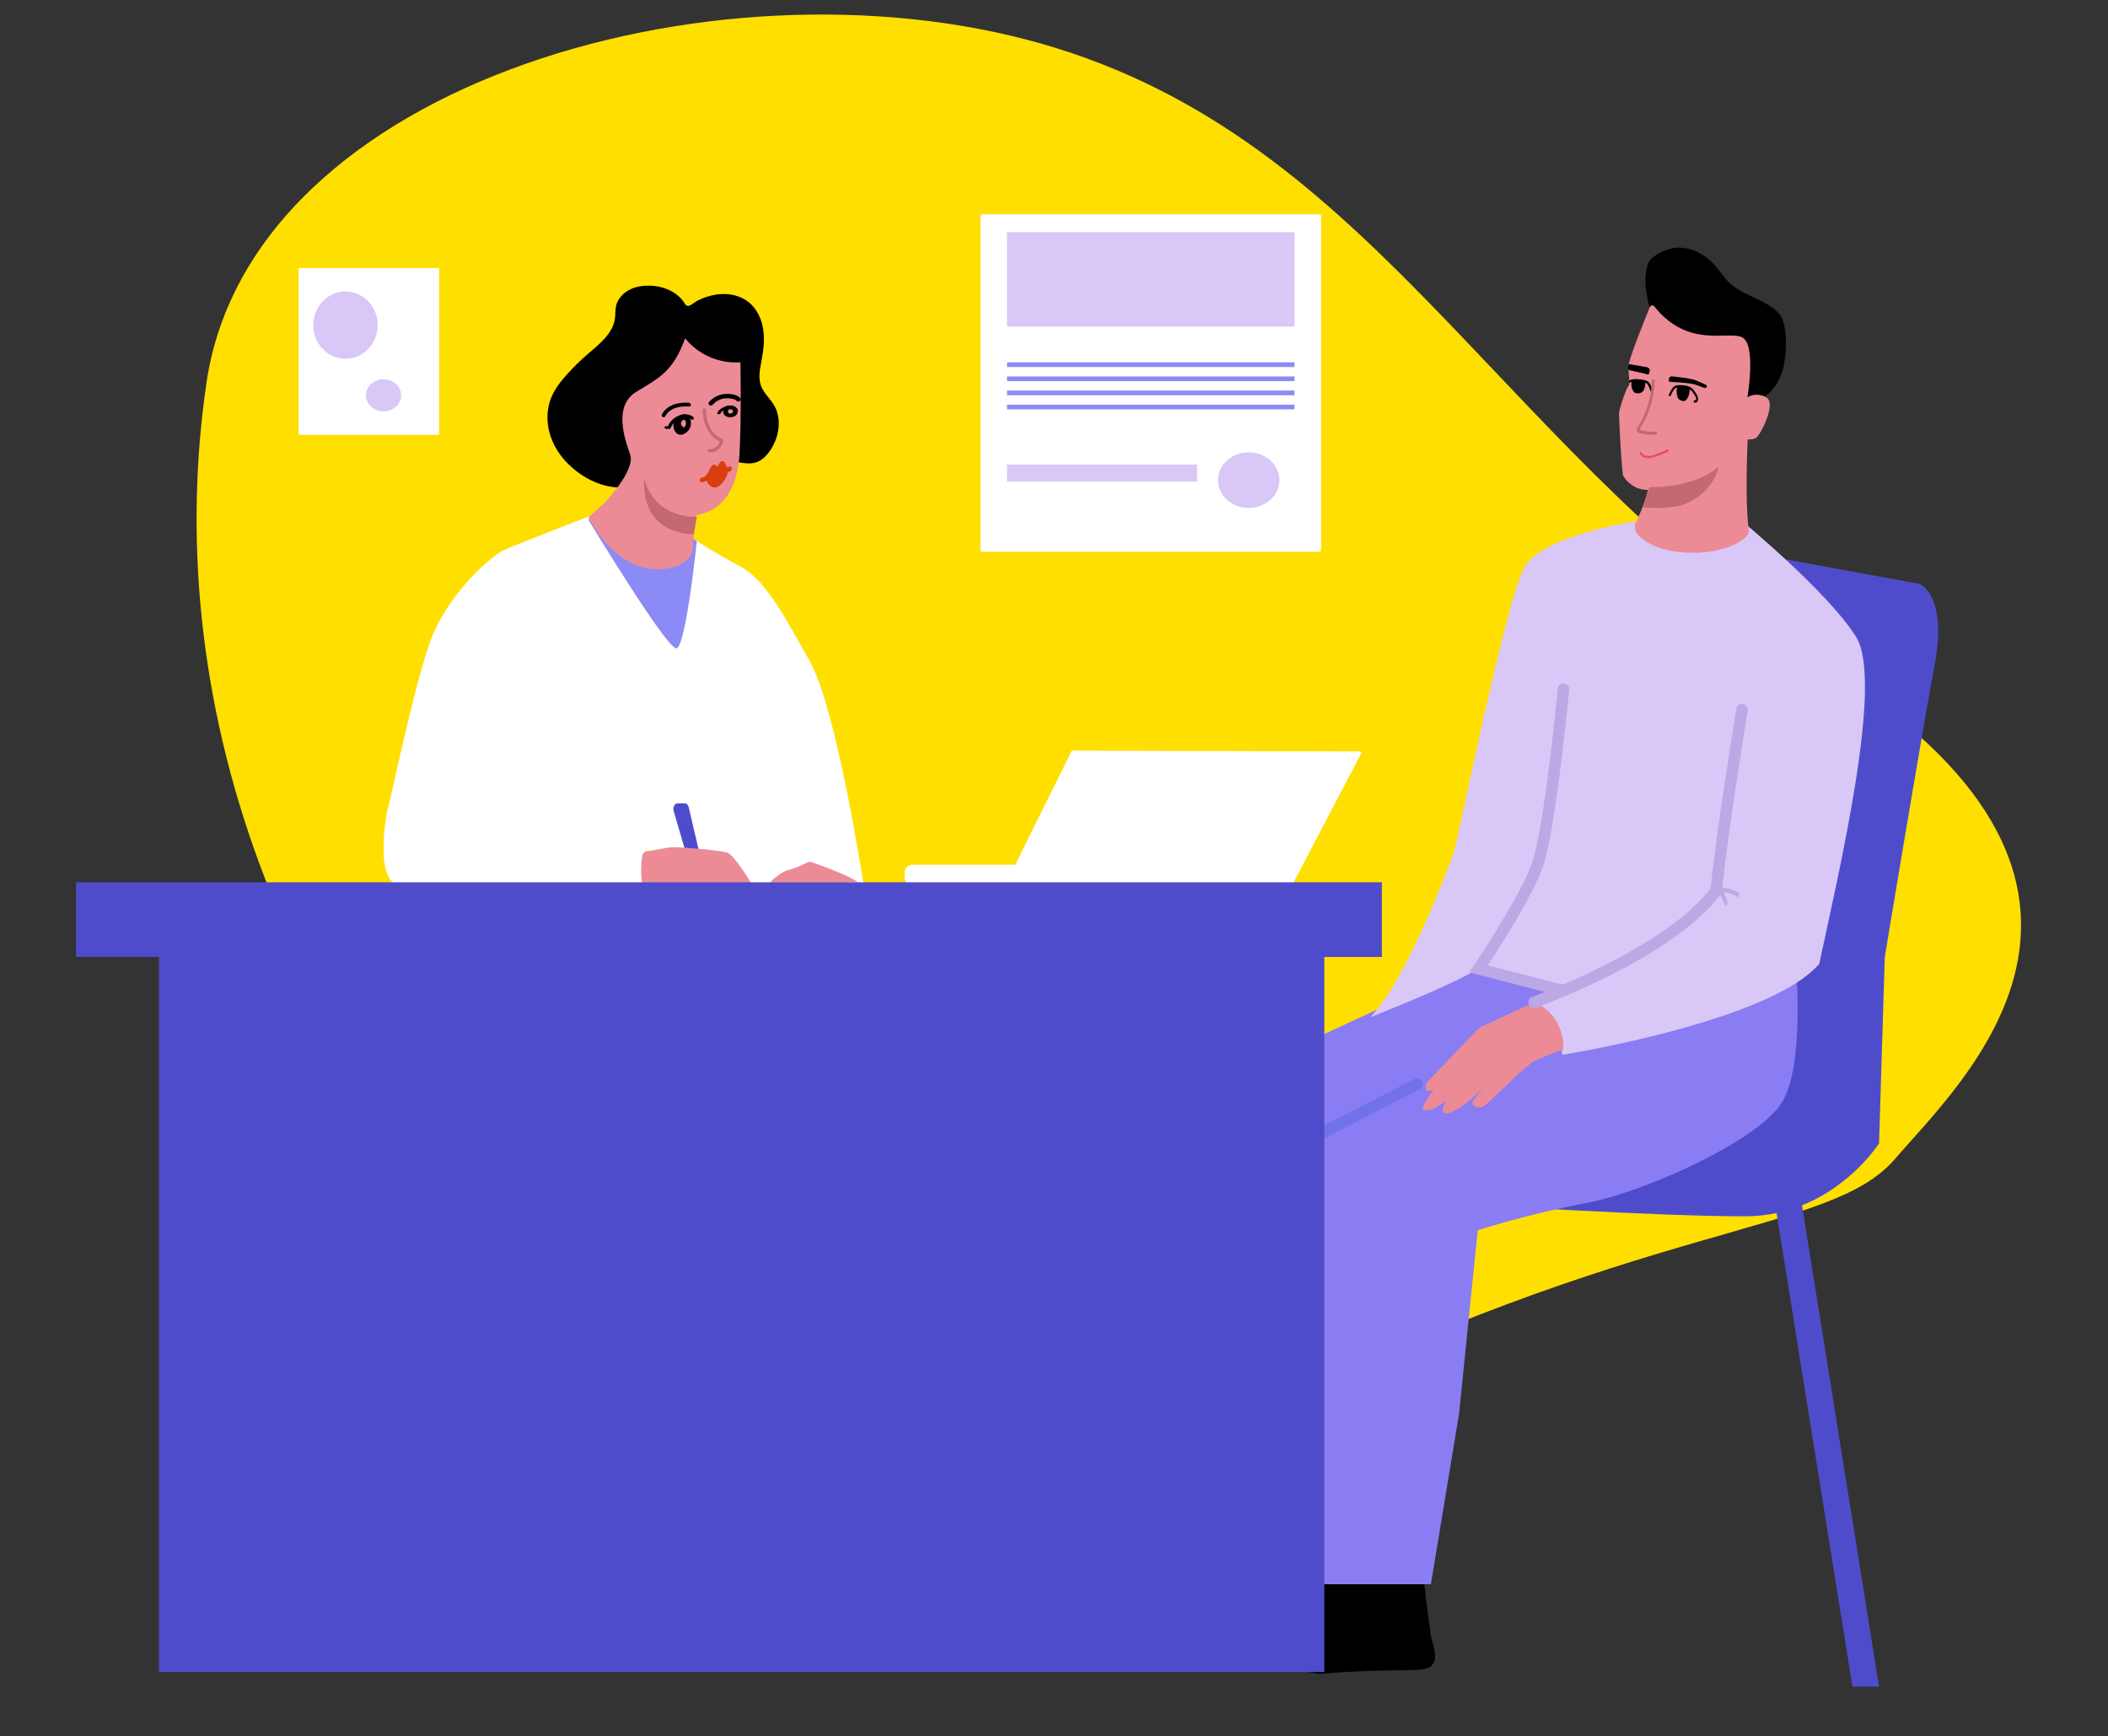 <svg fill="none" height="453" viewBox="0 0 550 453" width="550" xmlns="http://www.w3.org/2000/svg"><rect x="0" y="0" width="550" height="453" fill="#333333" stroke="none"/><path d="m153.075 349.648c28.037 26.07 69.738 72.219 172.942 20.218 103.198-52 151.116-47.309 168.393-67.446 17.278-20.136 72.097-70.097-15.184-126.644-87.286-56.545-118.321-136.614-203.444-163.167-85.124-26.553-210.273 8.123-221.911 87.277-11.641 79.162 15.184 171.636 99.204 249.762z" fill="#ffdf00"/><path d="m369.71 392.178s.545 12.585 3.574 34.326c.366 2.621 2.432 6.147 0 8.33-1.867 1.681-9.45.319-29.128 1.935-18.83-3.588-36.142-1.935-36.142-1.935s-16.847-1.968-18.105-3.33c-1.257-1.362-1.192-6.908 10.615-9.295 11.806-2.388 23.903-7.701 27.481-8.498s15.192-.865 16.151-3.691 2.921-18.681 2.921-18.681 8.453 2.196 22.634.832z" fill="#000"/><path d="m153.461 134.821s-19.332 7.473-22.175 8.816c-2.847 1.344-14.731 11.251-19.249 24.347s-10.376 41.974-10.712 42.48c-.336.505-4.182 20.714 3.515 20.513 7.701-.205 63.436 0 63.436 0v-8.929l14.226-.337 6.026.505 7.197 8.556 4.519.205s4.182-3.387 5.69-3.218c1.507.168 4.182-2.182 4.182-2.182l12.219 5.199 3.011.205s-7.029-46.032-14.058-58.457c-7.03-12.426-11.643-21.348-18.373-24.863s-12.431-7.363-12.431-7.363l-27.023-5.469z" fill="#fff"/><path d="m114.356 69.954h-36.214c-.125 0-.226.104-.226.233v43.035c0 .128.101.233.226.233h36.214c.125 0 .227-.105.227-.233v-43.035c0-.129-.102-.233-.227-.233z" fill="#fff"/><path d="m344.191 55.907h-87.882c-.281 0-.509.227-.509.507v87.064c0 .28.228.507.509.507h87.882c.28 0 .508-.227.508-.507v-87.064c0-.28-.228-.507-.508-.507z" fill="#fff"/><path d="m337.506 60.576h-74.517c-.136 0-.245.11-.245.245v24.159c0 .135.109.244.245.244h74.517c.136 0 .245-.11.245-.244v-24.159c0-.135-.109-.245-.245-.245z" fill="#d9c7f7"/><path d="m337.696 105.593h-74.897c-.031 0-.055.025-.055.055v1.117c0 .03.024.055.055.055h74.897c.031 0 .055-.025.055-.055v-1.117c0-.03-.024-.055-.055-.055z" fill="#8c8bf5"/><path d="m337.696 101.91h-74.897c-.031 0-.055.024-.055.055v1.117c0 .03.024.054.055.054h74.897c.031 0 .055-.024.055-.054v-1.117c0-.031-.024-.055-.055-.055z" fill="#8c8bf5"/><path d="m337.696 98.227h-74.897c-.031 0-.055.025-.055.055v1.117c0 .03.024.055.055.055h74.897c.031 0 .055-.025.055-.055v-1.117c0-.03-.024-.055-.055-.055z" fill="#8c8bf5"/><path d="m337.696 94.543h-74.897c-.031 0-.055.025-.055.055v1.117c0 .03.024.055.055.055h74.897c.031 0 .055-.025.055-.055v-1.117c0-.03-.024-.055-.055-.055z" fill="#8c8bf5"/><path d="m312.24 121.239h-49.412c-.047 0-.084.038-.084.084v4.246c0 .046.037.084.084.084h49.412c.047 0 .084-.038.084-.084v-4.246c0-.046-.037-.084-.084-.084z" fill="#d9c7f7"/><path d="m325.797 132.532c4.43 0 8.021-3.246 8.021-7.25 0-4.005-3.591-7.251-8.021-7.251s-8.021 3.246-8.021 7.251c0 4.004 3.591 7.25 8.021 7.25z" fill="#d9c7f7"/><path d="m90.138 93.612c4.641 0 8.403-3.929 8.403-8.776s-3.762-8.777-8.403-8.777-8.403 3.929-8.403 8.777 3.762 8.776 8.403 8.776z" fill="#d9c7f7"/><path d="m100.068 107.349c2.531 0 4.584-1.879 4.584-4.197s-2.053-4.198-4.584-4.198c-2.531 0-4.583 1.88-4.583 4.198s2.052 4.197 4.583 4.197z" fill="#d9c7f7"/><path d="m354.793 196.075-74.932-.2c-.225 0-.41.179-.41.396l-14.562 29.361h-26.815c-1.124 0-2.033.878-2.033 1.964v1.421c0 1.085.909 1.964 2.033 1.964h98.849c.226 0 .41-.179.41-.397l17.874-34.113c0-.217-.185-.396-.41-.396z" fill="#fff"/><path d="m169.523 74.537c-1.876-.041-3.792.262-5.438 1.157-1.646.892-2.992 2.432-3.374 4.256-.215 1.028-.126 2.093-.263 3.132-.527 3.998-4.13 6.747-7.192 9.389-1.917 1.651-3.723 3.423-5.402 5.31-1.59 1.784-3.088 3.7-4 5.904-1.479 3.578-1.268 7.738.23 11.309 1.497 3.571 4.207 6.57 7.422 8.756 3.303 2.247 7.277 3.696 11.27 3.405 5.238-.38 9.765-3.612 14.696-5.417 4.452-1.633 9.331-2.093 14.013-1.331 1.991.325 4.082.859 5.977.174 1.427-.52 2.532-1.67 3.396-2.912 2.409-3.46 3.243-8.269 1.112-11.902-1.049-1.787-2.733-3.206-3.437-5.152-.775-2.137-.226-4.488.193-6.721.5-2.653.804-5.384.382-8.052-.423-2.668-1.643-5.288-3.756-6.987-2.05-1.647-4.793-2.296-7.422-2.108-2.069.151-4.071.792-5.932 1.684-.511.243-1.842 1.371-2.339 1.382-.908.022-.923-.641-1.542-1.415-2.028-2.539-5.394-3.799-8.59-3.865z" fill="#000"/><path d="m153.541 135.679s20.425 33.735 22.926 33.484c2.502-.252 5.337-27.917 5.337-27.917l-2.057-1.577-24.974-4.848z" fill="#8c8bf5"/><path d="m178.764 88.27s4.892 6.856 14.423 6.273c.17 10.62 0 17.061 0 17.061s-.117 5.022-.279 7.414c-.537 7.944-4.024 14.33-11.109 15.333-1.181 3.763-.585 7.33-1.181 9.701-.923 3.665-8.431 6.116-15.071 3.26-7.898-3.399-12.006-12.294-12.006-12.294l4.3-3.931s8.011-8.363 6.581-12.462c-1.431-4.1-4.47-12.71 1.603-16.39 6.074-3.68 9.616-5.354 12.735-13.965z" fill="#ec8b96"/><path d="m175.773 211.648 4.478 15.334c.167.572.576.946 1.033.946h.939c.75 0 1.283-.978 1.057-1.939l-3.582-15.334c-.147-.622-.573-1.043-1.056-1.043h-1.839c-.78 0-1.316 1.057-1.033 2.036z" fill="#4f4ccc"/><path d="m500.758 152.344-41.498-7.602-73.497 169.63s46.499 3.005 69.499 3.005c2.933 0 5.687-.31 8.26-.852l19.806 123.564h6.934l-20.096-125.582c13.253-5.318 20.096-16.175 20.096-16.175l1.501-48.606s9.5-57.627 13-76.166c3.499-18.539-4.002-21.224-4.002-21.224z" fill="#4f4ccc"/><path d="m467.952 243.954s4.032 34.105-3.527 44.461c-7.56 10.356-36.785 22.989-50.644 25.516-13.856 2.526-28.217 7.073-28.217 7.073l-4.885 47.936-7.342 44.438h-30.352v-142.392l46.355-21.472 78.615-5.556z" fill="#8a7df3"/><path d="m167.561 223.315c-.609 4.324 0 7.607 0 7.607l28.757.059s-4.654-7.85-6.538-8.488c-1.885-.639-11.635-1.444-14.462-1.434-.707 0-5.06.826-6.92 1.243-.489.111-.768.534-.837 1.013z" fill="#ec8b96"/><path d="m211.8 224.959c2.195.77 9.92 3.545 12.018 5.258h-22.916s2.784-2.779 4.801-3.202c1.535-.32 3.916-1.458 4.976-1.988.346-.175.753-.199 1.121-.072z" fill="#ec8b96"/><path d="m430.011 78.868c.5 2.728 1.726 2.193 2.691 3.812 2.898 4.864 4.091 10.078 8.91 13.134 1.491.947 3.196 1.55 4.617 2.594 2.471 1.813 3.962 4.859 6.771 6.103 2.427 1.074 5.398.492 7.548-1.051s3.557-3.917 4.404-6.396c1.189-3.49 1.668-11.664-.424-14.721-2.26-3.306-7.746-4.683-11.229-6.959-3.252-2.125-3.215-3.122-5.785-6.049-2.548-2.905-5.95-4.784-9.86-4.723-2.076.033-6.962 1.778-7.772 4.509-1.009 3.4-.519 6.255.121 9.742z" fill="#000"/><path d="m429.461 135.584s-26.756 3.538-31.743 12.468-17.783 73.281-18.446 74.629-11.467 32.007-21.773 42.788c25.263-10.109 27.919-12.633 27.919-12.633l21.226 5.709s-9.535 4.188-7.382 4.481c8.701 1.18 8.317 12.218 8.317 12.218s54.121-8.592 67.088-23.752c4.82-22.742 16.954-73.45 9.64-85.242-7.313-11.792-30.246-30.658-30.246-30.658h-24.596z" fill="#d9c7f7"/><path d="m400.412 261.507s-14.16 6.353-14.75 6.939c-.589.59-13.088 13.701-13.34 14.035-.253.334-1.175 3.53 1.763 1.682-.753 1.599-4.365 5.381-2.1 5.546 2.265.169 5.372-2.606 5.372-2.606s-3.272 5.381 2.349 2.614c4.021-1.98 9.143-7.907 9.143-7.907s-4.698 5.044-4.614 6.052c.085 1.008 1.845 1.767 3.608.253 1.764-1.514 10.234-10.088 12.335-11.18 2.096-1.092 7.72-3.108 7.72-3.108s.736-8.537-7.486-12.32z" fill="#ec8b96"/><g fill="#000"><path d="m179.793 105.097c-2.689-.23-5.754.507-7.094 3.031-.299.562.573 1.063.872.497 1.178-2.225 3.877-2.741 6.222-2.54.646.055.643-.932 0-.988z"/><path d="m185.909 105.654c.793-.919 2.077-1.638 3.345-1.722.557-.035 1.127-.004 1.672.103.252.05.516.115.752.21.103.043.202.092.293.15 0 0 .169.141.132.095.202.245.533.375.846.207.26-.142.426-.536.223-.785-.83-1.01-2.556-1.197-3.832-1.132-1.626.08-3.29.88-4.306 2.062-.207.242-.256.575 0 .812.214.199.665.245.875 0z"/><path d="m175.008 111.611c.402-.997 1.206-1.805 2.174-2.27.967-.465 2.269-.635 3.115.087.413.355 1.021-.246.603-.601-1.119-.955-2.709-.853-3.988-.291-1.252.552-2.219 1.594-2.724 2.852-.087.216.095.465.3.521.243.068.44-.083.523-.298z"/><path d="m173.551 111.812c.178.108.392.126.593.108.186-.015.37-.051.553-.096.162-.039.27-.25.22-.415-.055-.183-.214-.276-.384-.237-.114.027-.231.051-.345.069l.084-.012c-.126.018-.254.027-.379.012l.084.012c-.048-.006-.092-.018-.137-.036l.075.033c-.014-.006-.03-.015-.044-.024-.142-.087-.348-.042-.429.12-.08.162-.039.37.112.463z"/><path d="m175.997 109.384c-.271.672-.367 1.358-.262 2.086.087.615.354 1.226.817 1.609 1.072.894 2.523.028 3.218-.975s.708-2.588-.17-3.477c-.534-.54-1.224-.663-1.885-.341-.559.274-1.027.842-1.246 1.457-.236.677-.113 1.486.285 2.063.397.577 1.018 1.154 1.748 1.121.341-.014.674-.317.656-.709-.017-.369-.288-.729-.656-.71h-.048c-.074 0-.065 0 .027.014-.022 0-.084-.019-.101-.023-.153-.038.1.075-.039-.015-.031-.019-.066-.038-.097-.056-.039-.024-.078-.057-.113-.086-.088-.061.1.109-.022-.023-.079-.085-.158-.171-.236-.26-.022-.024-.07-.109 0 .004-.031-.047-.061-.09-.088-.137-.017-.033-.035-.071-.056-.104-.084-.156.013.08-.009-.024-.009-.047-.026-.094-.04-.142 0-.004-.021-.189-.017-.08s0-.085 0-.085c0-.062 0-.119.009-.18-.018.175.013-.019.017-.047.009-.038.022-.076.035-.114-.039.137-.004.014.013-.019.022-.047.048-.09.075-.132.091-.156-.053.042.021-.029.035-.033.066-.08.101-.113.026-.029.057-.057.083-.085.031-.029.057-.057.088-.086-.057.043-.053.043.008-.004.035-.024.066-.048.101-.071-.005 0 .166-.095.079-.052-.088.042.087-.029.087-.029.114-.042.035-.009 0-.004.044 0 .197.028.044-.01.035.01.07.019.105.029.144.033-.083-.071.039.018.026.019.157.119.044.019.07.062.135.133.192.209-.079-.109-.017-.024-.009 0 .027.052.057.104.083.156.057.113.009.019 0-.01.018.057.035.114.053.171.009.037.017.075.026.113.013.081.013.076 0-.014 0 .028.004.061.009.09.004.09.009.18 0 .269 0 .034-.035.218 0 .048-.009.038-.013.08-.022.118-.022.095-.048.189-.083.284.057-.161-.009.014-.022.038-.026.052-.052.099-.079.151-.017.033-.039.062-.057.095-.091.161.088-.1-.026.038-.057.071-.118.142-.183.213-.027.028-.053.052-.079.08-.018.019-.157.132-.035.033-.074.057-.144.109-.223.161s-.162.099-.245.137c.131-.061-.044.014-.061.019-.039.014-.074.024-.114.033 0 0-.183.033-.083.019.101-.014-.083 0-.083 0-.004 0-.179-.023-.083 0 .118.029-.197-.085-.026 0-.031-.014-.061-.038-.092-.052-.109-.061.066.076-.048-.042-.031-.034-.057-.067-.088-.105.097.114 0-.009-.017-.042-.026-.047-.052-.099-.074-.152-.066-.127.03.109-.018-.042-.035-.123-.07-.246-.096-.369-.009-.043-.013-.085-.022-.128.022.152 0-.038 0-.071-.004-.132 0-.26.005-.393.013-.203-.022.081 0-.037.017-.076.026-.152.043-.223.009-.042.022-.085.035-.128.009-.023.096-.269.044-.137.135-.34.1-.776-.236-.97-.284-.16-.752-.108-.896.256z"/><path d="m187.973 107.872c.126-.299.399-.537.694-.73.343-.223.742-.424 1.159-.54.612-.171 1.564-.147 1.852.446.081.17.277.293.509.241.199-.046.373-.251.292-.422-.432-.9-1.653-1.212-2.724-.964-.564.128-1.084.381-1.546.674-.464.293-.841.651-1.033 1.115-.173.418.628.598.801.183z"/><path d="m189.497 106.077c-.714.37-.937 1.136-.743 1.768.103.338.359.626.731.809.342.17.788.243 1.189.213.462-.033.895-.154 1.238-.409.351-.262.528-.626.578-.996.045-.337-.075-.711-.331-.982-.317-.338-.759-.557-1.283-.632-.574-.082-1.214.019-1.631.363-.342.282-.602.714-.561 1.114.017.134.058.248.182.347.107.085.284.15.437.144.31-.01.648-.216.619-.491 0-.023-.004-.046 0-.069 0-.02.013-.125 0-.03-.012.095 0 0 .009-.019.008-.033.02-.066.037-.099.004-.013.012-.026.016-.036 0-.006-.058.102-.029.056.017-.023.029-.049.046-.072.02-.026.037-.056.058-.082.016-.019.094-.105.028-.036s.009-.003.025-.02c.025-.019.054-.039.079-.058.07-.056-.116.055-.029.019.016-.006.107-.055.115-.049 0 0-.111.033-.045.016.021-.003.037-.009.058-.016.037-.01.074-.02.111-.026.021-.003.05-.007.07-.013 0 0-.144.01-.078.01.041 0 .078-.004.12 0 .033 0 .066.003.099.006-.182 0-.071-.006-.013 0 .087.013.169.033.252.053.017.003.037.013.054.013 0 0-.12-.046-.062-.02.033.013.066.026.099.039.025.013.082.056.107.056 0 0-.095-.066-.054-.033.017.013.038.026.054.04.033.022.062.049.091.075.074.062-.066-.079-.008-.007.02.023.037.046.057.072.009.01.017.023.021.033.046.075 0-.016-.016-.036.033.033.045.105.057.144 0 .01.017.043.013.049-.004.007-.017-.121-.013-.068 0 .029.009.058.009.088v.075c0 .02-.017.131 0 .036.016-.095 0 0-.009.023-.008.033-.02.066-.033.098-.008.023-.02.05-.033.072-.02.05.033-.068.029-.058 0 .009-.016.026-.02.032-.017.026-.033.053-.054.079-.017.02-.091.101-.025.033.066-.069-.016.013-.033.026-.02.019-.045.036-.07.052-.07.059.111-.059.025-.013-.033.017-.066.033-.099.049-.025.013-.054.02-.079.033-.091.036.136-.036.037-.013-.07.016-.136.036-.206.046-.029.003-.161.019-.041.006.119-.013 0 0-.025 0-.07.004-.144.004-.215 0-.029 0-.14-.013-.024 0 .115.013 0 0-.025-.006-.07-.013-.132-.033-.202-.046-.062-.013.095.026.078.026-.008 0-.05-.02-.054-.02-.024-.009-.049-.022-.074-.032-.016-.01-.062-.023-.07-.04 0-.003.124.089.058.033-.013-.01-.029-.019-.042-.033-.012-.009-.057-.036-.057-.049 0-.016.078.102.053.056-.004-.01-.016-.016-.02-.026-.017-.02-.029-.043-.046-.066-.058-.082.041.099.013.03-.025-.053-.046-.105-.058-.161-.008-.026-.013-.052-.017-.078.042.16.013.059.009.013-.005-.059 0-.118 0-.177 0-.023 0-.059.008-.082.004-.013-.029.125-.013.072.005-.02.009-.039.013-.059.012-.052.033-.105.053-.157 0 0 .013-.039.021-.043 0 0-.066.115-.029.056.017-.023.029-.046.046-.069.016-.026.045-.049.057-.075.025-.043-.049.065-.057.056 0 0 .029-.03.033-.033.024-.02.049-.039.074-.059.016-.013.062-.039-.021.013-.091.056-.02.013 0 0 .273-.141.409-.442.223-.671-.173-.216-.557-.328-.846-.177z"/></g><path d="m189.897 121.97c.042-.066-.105-.037-.199-.115-.147-.122-.226-.368-.305-.539-.226-.495-.49-1.161-1.126-.957-.47.155-.73.777-.93 1.214-.022.045-.041.094-.063.139-.064.004-.128.021-.189.037-.177-.344-.47-.581-.873-.495-.553.119-.794.757-1.046 1.235-.445.846-1.024 2.019-2.033 2.138-.305.033-.565.257-.565.613 0 .303.26.65.565.613.444-.049.854-.208 1.223-.445.237.646.648 1.259 1.235 1.565.704.368 1.487.25 2.119-.228.617-.467 1.129-1.125 1.525-1.811.297-.516.56-1.145.647-1.775.388 0 .757-.18.994-.568.403-.662-.576-1.275-.975-.617z" fill="#da3d10"/><path d="m183.375 108.007c.379 1.031.899 2.005 1.462 2.953.506.848 1.011 1.702 1.624 2.485.562.715 1.209 1.376 2.025 1.847.727.416 1.849.794 2.404-.058.337-.513-.463-1.117-.903-.653-.517.542-1.015 1.106-1.555 1.627-.478.467-1.083.905-1.799.661-.697-.237-.996.804-.306 1.038 1.937.654 3.384-1.419 4.471-2.565l-.903-.654c-.054.083-.682-.244-.774-.294-.333-.183-.631-.41-.907-.661-.532-.489-.961-1.056-1.351-1.645-.919-1.376-1.823-2.831-2.389-4.372-.242-.65-1.352-.37-1.107.288z" fill="#ec8b96"/><path d="m183.336 106.995c.052 3.429 1.48 6.988 4.808 8.317l-.311-.413c-.121 1.398-1.466 2.406-2.799 2.253-.541-.061-.534.798 0 .86 1.822.21 3.49-1.287 3.644-3.113.019-.202-.147-.347-.312-.412-2.956-1.18-4.144-4.487-4.189-7.488-.007-.554-.852-.554-.845 0z" fill="#c46970"/><path d="m181.805 134.865s-10.813.74-13.717-9.965c-.797 15.097 12.938 14.497 12.938 14.497z" fill="#c46970"/><path d="m460.769 103.64c-2.937-1.508-4.864.084-4.864.084s2.432-13.978-1.427-15.737c-3.76-1.712-14.041 3.008-22.866-8.042-.319-.398-.948-.314-1.142.157-1.28 3.132-4.948 12.218-5.519 14.945 1.551.197 3.65.588 4.792.81.464.091.764.551.651 1.011-.11.445-.253.894-.381.854-.194-.062-3.024-.792-5.113-1.186.051.96.157 1.971.187 2.767.453-.23 1.02-.365 1.609-.361.699 0 1.401.073 2.088.212.37.073.761.172 1.105.394.614.394.922 1.281 1.167 1.993l.098.281c.052.139-.022.292-.161.343s-.292-.022-.343-.161l-.103-.288c-.219-.635-.49-1.427-.951-1.719-.12-.077-.252-.135-.391-.182.176.5-.099 1.347-.348 1.935-.321.748-1.166.967-2.051.807-.885-.161-1.277-1.909-1.116-2.793.011-.055.026-.102.051-.15-.215.066-.417.146-.581.252-.026.015-.048.033-.07.051-.014.413-.077.705-.219.8-.146.098-.41.65-.71 1.405 0 .011.004.022.004.033-.004.073-.04.139-.091.186-.71 1.829-1.581 4.615-1.635 5.239-.084.92.669 15.737 1.09 16.573.42.836 2.6 3.767 6.459 3.683-.992 3.895-2.509 7.188-3.343 8.834-.329.65.172 2.264.658 2.804 6.039 6.695 23.317 5.859 28.422.416.439-.467.626-1.113.538-1.749-1.05-7.578-.278-23.527-.278-23.527s1.258.252 2.264-.42c1.006-.668 5.45-9.038 2.516-10.546z" fill="#ec8b96"/><path d="m430.398 96.865c.113-.46-.186-.92-.651-1.011-1.145-.223-3.244-.613-4.791-.81-.048.234-.077.427-.077.558 0 .296.011.61.029.927 2.085.394 4.919 1.124 5.113 1.186.128.044.275-.405.381-.854z" fill="#000"/><path d="m425.094 99.909c.022-.015.048-.033.07-.051.165-.106.366-.186.581-.252-.021.044-.04.095-.051.15-.161.883.234 2.632 1.116 2.793.885.16 1.73-.063 2.052-.807.252-.584.526-1.431.347-1.935.139.048.271.106.391.183.458.292.732 1.084.951 1.719l.103.288c.051.139.205.212.344.161s.212-.204.161-.343l-.099-.281c-.245-.716-.552-1.603-1.167-1.994-.344-.219-.731-.318-1.104-.394-.688-.139-1.39-.208-2.089-.212-.589 0-1.156.131-1.609.361.007.226.011.431 0 .613z" fill="#000"/><path d="m424.168 102.147s-.004-.022-.004-.033c-.029.073-.059.146-.088.219.051-.044.088-.109.092-.186z" fill="#000"/><path d="m436.288 98.197c-.431-.049-.819.237-.853.631-.033.383-.036.774.087.774.244 0 4.722.264 6.246.604.632.143 2.057.674 2.906 1.002.321.124.672-.091.672-.407 0-.164-.097-.312-.257-.388-.669-.319-2.465-1.157-3.197-1.363-1.157-.328-4.18-.692-5.601-.853z" fill="#000"/><path d="m442.808 103.165c-.298-.52-.661-1.12-1.103-1.61-.392-.433-.982-.756-1.62-.889-.651-.136-1.315-.201-1.979-.182-.356.008-.735.038-1.094.213-.638.311-1.075 1.23-1.424 1.967l-.138.292c-.071.144-.029.327.093.41.119.084.276.034.346-.11l.141-.3c.312-.657.7-1.473 1.174-1.705.126-.061.26-.099.395-.121-.25.516-.138 1.507-.003 2.202.173.889.92 1.302 1.77 1.302s1.511-1.853 1.511-2.859c0-.061-.006-.121-.022-.175.189.114.362.243.497.395.407.448.747 1.01 1.03 1.504.189.33.202.676.121.832-.054.106-.166.144-.333.121-.145-.023-.266.099-.282.262s.083.315.221.334c.051.008.099.012.144.012.401 0 .597-.255.68-.418.202-.391.148-.987-.135-1.481z" fill="#000"/><path d="m430.124 119.558c-1.976 0-2.322-1.238-2.337-1.291-.043-.16.047-.327.199-.368.147-.042.306.049.349.205.015.045.311.93 1.977.85 1.36-.057 4.667-1.644 4.699-1.659.141-.068.31 0 .379.148.065.152 0 .33-.141.399-.14.068-3.44 1.651-4.915 1.712-.073 0-.145.004-.213.004z" fill="#ea4e5e"/><path d="m430.996 99.344c-.117 3.34-.919 6.64-2.346 9.597-.344.715-.725 1.408-1.136 2.079-.304.488-.825 1.243-.227 1.743.271.226.668.27.992.343.395.091.792.16 1.193.218.839.117 1.681.153 2.526.117.481-.022.484-.842 0-.82-.792.036-1.584.007-2.369-.095-.384-.051-.768-.124-1.149-.208-.144-.033-.324-.048-.465-.113-.24-.117-.24-.135-.093-.379.745-1.255 1.45-2.498 2.004-3.869 1.1-2.717 1.721-5.638 1.825-8.606.02-.529-.732-.529-.752 0z" fill="#c46970"/><path d="m430.328 127.062s10.715.709 18.073-5.215c-1.361 5.506-5.808 8.242-6.847 8.719-1.691.775-3.382 2.46-13.014 1.826 1.128-3.071 1.788-5.33 1.788-5.33z" fill="#c46970"/><path d="m454.512 185.19s-5.233 31.691-6.726 47.223c-12.597 16.701-47.51 29.094-47.51 29.094" stroke="#bba8e5" stroke-linecap="round" stroke-miterlimit="10" stroke-width="3"/><path d="m407.915 179.848s-3.471 37.069-6.972 46.377-15.18 26.597-15.18 26.597l21.931 5.633" stroke="#bba8e5" stroke-linecap="round" stroke-miterlimit="10" stroke-width="3"/><path d="m449.058 232.924c1.363-.207 2.772.195 3.909 1.029.236.172.576.05.711-.207.15-.279.049-.612-.187-.784-1.391-1.018-3.066-1.393-4.71-1.144-.278.042-.43.436-.364.708.083.333.36.444.641.402z" fill="#bba8e5"/><path d="m448.617 233.336c.035.046.069.097.101.142.018.023.035.051.049.074.055.08.009.012-.017-.028.067.096.13.204.194.312.127.216.248.438.364.671s.223.466.324.716c.014.034.026.062.04.097.006.017.058.147.012.028s0 0 .012.028c.011.035.026.069.037.097.052.136.101.278.151.426.124.37.387.563.592.307.188-.239.289-.767.156-1.165-.422-1.25-.954-2.313-1.578-3.182-.087-.12-.235-.142-.336-.086-.101.057-.211.205-.26.392-.119.438-.043.893.156 1.166z" fill="#bba8e5"/><path d="m369.721 282.876-26.736 13.737" stroke="#7171ea" stroke-linecap="round" stroke-linejoin="round" stroke-width="3"/><path d="m270.863 230.217h-154.717-96.286v19.486h21.614v186.57h74.671 154.717 74.667v-186.57h15.024v-19.486z" fill="#4f4ccc"/></svg>
